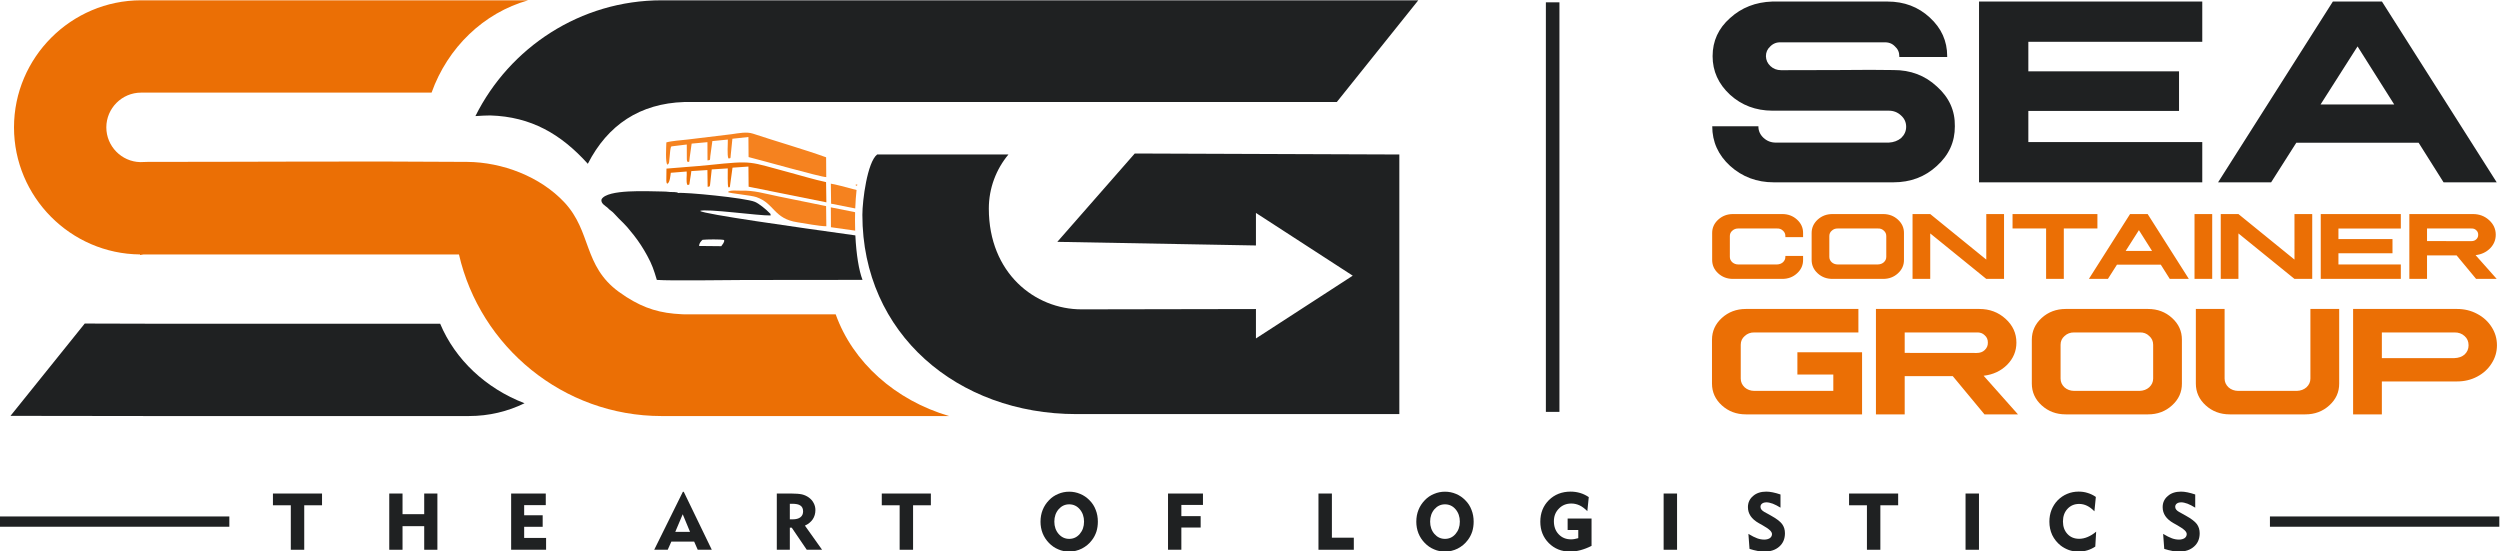 <?xml version="1.0" encoding="UTF-8" standalone="no"?>
<!-- Created with Inkscape (http://www.inkscape.org/) -->

<svg
   version="1.1"
   id="svg2"
   width="965.892"
   height="213.047"
   viewBox="0 0 965.892 213.047"
   xmlns="http://www.w3.org/2000/svg"
   xmlns:svg="http://www.w3.org/2000/svg">
  <defs
     id="defs6" />
  <g
     id="g10"
     transform="matrix(1.333,0,0,-1.333,-72.378,464.829)">
    <path
       d="m 567.973,348.261 c -4.817,-0.158 -8.903,-1.75 -12.244,-4.791 -3.368,-2.976 -5.051,-6.657 -5.051,-11.043 0,-4.334 1.684,-8.054 5.051,-11.174 3.367,-3.055 7.44,-4.595 12.244,-4.622 h 33.768 c 1.37,0 2.558,-0.455 3.55,-1.383 0.992,-0.888 1.488,-1.984 1.488,-3.289 0,-1.24 -0.482,-2.324 -1.448,-3.251 -0.966,-0.809 -2.167,-1.252 -3.589,-1.331 H 569.003 c -1.383,0 -2.558,0.456 -3.562,1.37 -0.992,0.928 -1.489,2.024 -1.489,3.289 v 0.08 h -13.379 c 0,-4.516 1.735,-8.353 5.194,-11.512 3.524,-3.159 7.728,-4.738 12.622,-4.738 h 34.682 c 4.974,0 9.164,1.579 12.584,4.738 3.525,3.159 5.26,6.996 5.234,11.512 0.079,4.515 -1.658,8.353 -5.194,11.512 -3.447,3.212 -7.65,4.804 -12.623,4.778 -3.485,0.077 -8.902,0.077 -16.251,0 -7.335,-0.027 -12.766,-0.039 -16.29,-0.039 -1.227,0 -2.259,0.406 -3.094,1.187 -0.849,0.797 -1.279,1.75 -1.305,2.873 0,1.122 0.417,2.061 1.265,2.833 0.862,0.861 1.906,1.253 3.133,1.173 h 29.787 c 1.306,0.08 2.363,-0.299 3.172,-1.134 0.875,-0.771 1.306,-1.724 1.306,-2.872 0.052,0 0.038,-0.08 -0.039,-0.236 v 0 h 13.915 v 0.236 c 0,4.385 -1.671,8.119 -5.039,11.199 -3.342,3.094 -7.428,4.635 -12.245,4.635 z m 59.926,0 v -52.395 h 64.704 v 11.668 h -50.411 v 9.02 h 43.675 v 11.473 h -43.675 v 8.563 h 50.411 v 11.671 z m 102.557,0 -33.271,-52.395 h 15.376 l 7.296,11.472 h 35.452 l 7.231,-11.472 h 15.403 l -33.259,52.395 z m 7.154,-13.001 10.624,-16.826 h -21.341 z"
       style="fill:#1f2122;fill-opacity:1;fill-rule:nonzero;stroke:none"
       id="path12" />
    <path
       d="m 556.585,286.668 c -1.667,0 -3.086,-0.537 -4.266,-1.605 -1.179,-1.073 -1.77,-2.364 -1.77,-3.881 v -7.821 c 0,-1.518 0.585,-2.815 1.756,-3.881 1.179,-1.074 2.603,-1.606 4.28,-1.606 h 14.281 c 1.681,0 3.11,0.532 4.28,1.606 1.18,1.066 1.765,2.363 1.756,3.881 v 1.179 h -5.132 v -0.29 c 0,-0.593 -0.234,-1.109 -0.697,-1.548 -0.46,-0.403 -1.03,-0.619 -1.718,-0.642 h -11.261 c -0.66,0.01 -1.228,0.215 -1.7,0.628 -0.478,0.441 -0.716,0.96 -0.716,1.563 v 6.037 c 0,0.631 0.234,1.151 0.703,1.548 0.482,0.441 1.054,0.656 1.714,0.648 h 11.261 c 0.688,0.028 1.259,-0.183 1.718,-0.632 0.463,-0.407 0.697,-0.933 0.697,-1.564 v -0.314 h 5.132 v 1.208 c 0.01,1.516 -0.575,2.808 -1.756,3.881 -1.17,1.068 -2.599,1.605 -4.28,1.605 z m 28.835,0 c -1.677,0 -3.1,-0.537 -4.28,-1.605 -1.172,-1.073 -1.757,-2.364 -1.757,-3.881 v -7.821 c 0,-1.518 0.585,-2.815 1.757,-3.881 1.179,-1.074 2.603,-1.606 4.28,-1.606 h 14.688 c 1.686,0 3.11,0.532 4.28,1.606 1.18,1.066 1.765,2.363 1.756,3.881 v 7.821 c 0.009,1.516 -0.576,2.808 -1.756,3.881 -1.171,1.068 -2.594,1.605 -4.28,1.605 z m 1.508,-4.184 h 11.672 c 0.688,0.028 1.26,-0.183 1.714,-0.632 0.469,-0.407 0.703,-0.933 0.703,-1.564 v -6.037 c 0,-0.593 -0.234,-1.109 -0.703,-1.548 -0.454,-0.403 -1.026,-0.619 -1.714,-0.642 h -11.672 c -0.675,0.01 -1.251,0.215 -1.714,0.628 -0.469,0.441 -0.703,0.96 -0.703,1.563 v 6.037 c 0,0.631 0.234,1.151 0.703,1.548 0.463,0.441 1.039,0.656 1.714,0.648 z m 21.703,4.184 v -18.794 h 5.127 v 13.18 l 16.243,-13.18 h 5.146 v 18.794 h -5.146 V 273.469 l -16.243,13.199 z m 28.984,0 v -4.184 h 9.725 v -14.61 h 5.133 v 14.61 h 9.739 v 4.184 z m 34.061,0 -11.935,-18.794 h 5.515 l 2.618,4.116 h 12.717 l 2.595,-4.116 h 5.525 l -11.931,18.794 z m 2.566,-4.663 3.811,-6.035 h -7.655 z m 16.117,4.663 v -18.794 h 5.127 v 18.794 z m 7.6,0 v -18.794 h 5.127 v 13.18 l 16.243,-13.18 h 5.146 v 18.794 h -5.146 V 273.469 l -16.243,13.199 z m 28.984,0 v -18.794 h 23.211 v 4.186 h -18.083 v 3.236 h 15.668 v 4.116 h -15.668 v 3.071 h 18.083 v 4.184 z m 25.679,0 v -18.794 h 5.127 v 6.816 h 8.573 l 5.652,-6.816 h 5.97 l -6.121,6.888 c 1.667,0.191 3.058,0.833 4.172,1.933 1.114,1.124 1.672,2.45 1.672,3.975 0,1.659 -0.642,3.074 -1.935,4.243 -1.287,1.171 -2.842,1.755 -4.663,1.755 z m 5.127,-4.184 h 12.83 c 0.604,0.028 1.082,-0.141 1.438,-0.507 0.384,-0.333 0.571,-0.767 0.562,-1.321 0.009,-0.519 -0.178,-0.958 -0.562,-1.316 -0.356,-0.346 -0.834,-0.519 -1.438,-0.519 l -12.83,0.015 z"
       style="fill:#eb6f05;fill-opacity:1;fill-rule:nonzero;stroke:none"
       id="path14" />
    <path
       d="m 560.312,259.16 c -2.725,0 -5.039,-0.875 -6.957,-2.611 -1.903,-1.743 -2.854,-3.844 -2.854,-6.309 v -12.711 c 0,-2.466 0.951,-4.575 2.854,-6.31 1.918,-1.743 4.232,-2.611 6.957,-2.611 h 33.687 v 17.993 h -18.746 v -6.44 h 10.412 v -4.75 h -22.902 c -1.095,0.017 -2.032,0.351 -2.786,1.021 -0.761,0.714 -1.141,1.559 -1.141,2.542 v 9.809 c 0,1.029 0.38,1.872 1.141,2.521 0.753,0.714 1.691,1.065 2.786,1.05 h 30.172 v 6.803 z m 37.707,0 v -30.551 h 8.335 v 11.081 h 13.936 l 9.188,-11.081 h 9.704 l -9.948,11.195 c 2.709,0.312 4.97,1.356 6.782,3.144 1.811,1.826 2.717,3.979 2.717,6.461 0,2.696 -1.042,4.994 -3.143,6.896 -2.093,1.902 -4.621,2.854 -7.581,2.854 z m 8.335,-6.803 h 20.855 c 0.982,0.044 1.759,-0.23 2.337,-0.824 0.623,-0.539 0.928,-1.248 0.912,-2.146 0.016,-0.845 -0.289,-1.559 -0.912,-2.139 -0.579,-0.564 -1.355,-0.844 -2.337,-0.844 l -20.855,0.021 z m 46.657,6.803 c -2.725,0 -5.039,-0.875 -6.957,-2.611 -1.902,-1.743 -2.854,-3.844 -2.854,-6.309 v -12.711 c 0,-2.466 0.952,-4.575 2.854,-6.31 1.918,-1.743 4.232,-2.611 6.957,-2.611 h 23.877 c 2.741,0 5.054,0.867 6.957,2.611 1.918,1.735 2.87,3.844 2.855,6.31 v 12.711 c 0.015,2.465 -0.937,4.566 -2.855,6.309 -1.902,1.735 -4.216,2.611 -6.957,2.611 z m 2.452,-6.803 h 18.975 c 1.119,0.044 2.047,-0.297 2.786,-1.029 0.761,-0.662 1.142,-1.513 1.142,-2.542 v -9.809 c 0,-0.969 -0.381,-1.804 -1.142,-2.521 -0.739,-0.653 -1.667,-1.004 -2.786,-1.042 h -18.975 c -1.096,0.017 -2.032,0.351 -2.787,1.021 -0.761,0.714 -1.141,1.559 -1.141,2.542 v 9.809 c 0,1.029 0.38,1.872 1.141,2.521 0.754,0.714 1.69,1.065 2.787,1.05 z m 35.278,6.803 v -21.63 c 0,-2.466 0.952,-4.575 2.854,-6.31 1.918,-1.743 4.233,-2.611 6.957,-2.611 h 21.922 c 2.732,0 5.053,0.867 6.957,2.611 1.918,1.735 2.869,3.844 2.854,6.31 v 21.63 h -8.342 v -20.184 c 0,-0.969 -0.38,-1.804 -1.134,-2.521 -0.746,-0.653 -1.674,-1.004 -2.794,-1.042 h -17.011 c -1.096,0.017 -2.032,0.351 -2.786,1.021 -0.761,0.714 -1.142,1.559 -1.142,2.542 v 20.184 z m 45.578,0 v -30.551 h 8.334 v 9.544 h 21.814 c 2.109,0 4.041,0.458 5.792,1.385 1.788,0.936 3.181,2.206 4.194,3.813 1.043,1.615 1.56,3.381 1.56,5.283 0,1.918 -0.51,3.677 -1.537,5.283 -1.028,1.62 -2.429,2.9 -4.217,3.836 -1.751,0.936 -3.683,1.407 -5.792,1.407 z m 8.334,-6.803 h 21.029 c 1.203,0.015 2.185,-0.336 2.946,-1.05 0.769,-0.664 1.157,-1.56 1.157,-2.672 0,-1.074 -0.388,-1.964 -1.157,-2.68 -0.761,-0.653 -1.743,-0.997 -2.946,-1.041 h -21.029 z"
       style="fill:#eb6f05;fill-opacity:1;fill-rule:nonzero;stroke:none"
       id="path16" />
    <path
       d="m 502.354,348.035 h 3.931 V 229.331 h -3.931 z"
       style="fill:#1f2122;fill-opacity:1;fill-rule:evenodd;stroke:none"
       id="path18" />
    <path
       d="m 138.585,189.366 v 12.893 h -5.18 v 3.406 h 14.229 v -3.406 h -5.158 v -12.893 z"
       style="fill:#1f2122;fill-opacity:1;fill-rule:nonzero;stroke:none"
       id="path20" />
    <path
       d="m 167.121,189.366 v 16.3 h 3.845 v -5.986 h 6.285 v 5.986 h 3.821 v -16.3 h -3.821 v 6.838 h -6.285 v -6.838 z"
       style="fill:#1f2122;fill-opacity:1;fill-rule:nonzero;stroke:none"
       id="path22" />
    <path
       d="m 202.446,189.366 v 16.3 h 10.038 v -3.361 h -6.263 v -2.947 h 5.365 v -3.338 h -5.365 v -3.224 h 6.355 v -3.43 z"
       style="fill:#1f2122;fill-opacity:1;fill-rule:nonzero;stroke:none"
       id="path24" />
    <path
       d="m 250.015,194.546 h 4.282 l -2.119,5.112 z m -6.102,-5.18 8.311,16.807 h 0.253 l 8.127,-16.807 h -4.075 l -1.036,2.371 h -6.608 l -1.059,-2.371 z"
       style="fill:#1f2122;fill-opacity:1;fill-rule:nonzero;stroke:none"
       id="path26" />
    <path
       d="m 283.866,202.697 h -0.644 v -4.513 h 0.828 c 0.968,0 1.728,0.207 2.234,0.599 0.529,0.391 0.783,0.967 0.783,1.704 0,0.783 -0.253,1.335 -0.76,1.681 -0.483,0.368 -1.312,0.529 -2.44,0.529 z m -4.42,-13.331 v 16.3 h 4.19 c 1.335,0 2.394,-0.092 3.131,-0.253 0.737,-0.184 1.381,-0.483 1.957,-0.898 0.599,-0.437 1.082,-0.966 1.405,-1.611 0.345,-0.644 0.506,-1.312 0.506,-2.026 0,-1.012 -0.252,-1.91 -0.782,-2.694 -0.529,-0.759 -1.266,-1.381 -2.257,-1.818 l 4.974,-6.999 h -4.443 l -4.352,6.401 h -0.552 v -6.401 z"
       style="fill:#1f2122;fill-opacity:1;fill-rule:nonzero;stroke:none"
       id="path28" />
    <path
       d="m 315.05,189.366 v 12.893 h -5.18 v 3.406 h 14.229 v -3.406 h -5.158 v -12.893 z"
       style="fill:#1f2122;fill-opacity:1;fill-rule:nonzero;stroke:none"
       id="path30" />
    <path
       d="m 359.886,197.517 c 0,-1.405 0.414,-2.602 1.243,-3.569 0.828,-0.944 1.842,-1.427 3.061,-1.427 1.221,0 2.256,0.483 3.063,1.427 0.828,0.968 1.243,2.141 1.243,3.569 0,1.427 -0.415,2.624 -1.243,3.591 -0.806,0.944 -1.842,1.427 -3.063,1.427 -1.22,0 -2.233,-0.483 -3.061,-1.427 -0.829,-0.967 -1.243,-2.164 -1.243,-3.591 z m -4.006,0 c 0,1.22 0.207,2.349 0.621,3.384 0.415,1.059 1.037,2.003 1.843,2.832 0.759,0.806 1.657,1.405 2.67,1.819 1.013,0.437 2.073,0.645 3.177,0.645 1.105,0 2.165,-0.207 3.2,-0.645 1.013,-0.415 1.911,-1.037 2.694,-1.842 0.806,-0.806 1.405,-1.727 1.796,-2.787 0.415,-1.036 0.622,-2.187 0.622,-3.407 0,-1.013 -0.138,-1.981 -0.415,-2.879 -0.299,-0.898 -0.714,-1.726 -1.289,-2.463 -0.783,-1.059 -1.772,-1.865 -2.924,-2.464 -1.151,-0.575 -2.394,-0.875 -3.684,-0.875 -1.104,0 -2.163,0.206 -3.153,0.645 -1.013,0.414 -1.911,1.036 -2.694,1.842 -0.806,0.829 -1.428,1.772 -1.843,2.809 -0.414,1.058 -0.621,2.187 -0.621,3.384"
       style="fill:#1f2122;fill-opacity:1;fill-rule:nonzero;stroke:none"
       id="path32" />
    <path
       d="m 392.835,189.366 v 16.3 h 10.13 v -3.314 h -6.263 v -3.246 h 5.595 v -3.292 h -5.595 v -6.447 z"
       style="fill:#1f2122;fill-opacity:1;fill-rule:nonzero;stroke:none"
       id="path34" />
    <path
       d="m 436.442,189.366 v 16.3 h 3.891 v -12.8 h 6.354 v -3.5 z"
       style="fill:#1f2122;fill-opacity:1;fill-rule:nonzero;stroke:none"
       id="path36" />
    <path
       d="m 468.807,197.517 c 0,-1.405 0.413,-2.602 1.243,-3.569 0.829,-0.944 1.842,-1.427 3.062,-1.427 1.221,0 2.257,0.483 3.062,1.427 0.828,0.968 1.243,2.141 1.243,3.569 0,1.427 -0.415,2.624 -1.243,3.591 -0.806,0.944 -1.842,1.427 -3.062,1.427 -1.22,0 -2.233,-0.483 -3.062,-1.427 -0.829,-0.967 -1.243,-2.164 -1.243,-3.591 z m -4.006,0 c 0,1.22 0.207,2.349 0.621,3.384 0.415,1.059 1.037,2.003 1.843,2.832 0.759,0.806 1.657,1.405 2.67,1.819 1.013,0.437 2.073,0.645 3.177,0.645 1.105,0 2.164,-0.207 3.2,-0.645 1.013,-0.415 1.911,-1.037 2.694,-1.842 0.806,-0.806 1.405,-1.727 1.796,-2.787 0.415,-1.036 0.622,-2.187 0.622,-3.407 0,-1.013 -0.138,-1.981 -0.415,-2.879 -0.299,-0.898 -0.714,-1.726 -1.289,-2.463 -0.782,-1.059 -1.772,-1.865 -2.923,-2.464 -1.151,-0.575 -2.394,-0.875 -3.685,-0.875 -1.104,0 -2.163,0.206 -3.153,0.645 -1.013,0.414 -1.911,1.036 -2.694,1.842 -0.806,0.829 -1.428,1.772 -1.843,2.809 -0.413,1.058 -0.621,2.187 -0.621,3.384"
       style="fill:#1f2122;fill-opacity:1;fill-rule:nonzero;stroke:none"
       id="path38" />
    <path
       d="m 515.591,198.415 v -7.921 c -1.082,-0.553 -2.163,-0.966 -3.199,-1.243 -1.037,-0.276 -2.049,-0.414 -3.017,-0.414 -2.486,0 -4.535,0.828 -6.17,2.463 -1.635,1.636 -2.464,3.707 -2.464,6.194 0,2.532 0.829,4.605 2.486,6.263 1.658,1.635 3.776,2.463 6.309,2.463 0.966,0 1.864,-0.138 2.74,-0.391 0.875,-0.253 1.704,-0.667 2.51,-1.197 l -0.415,-4.074 c -0.76,0.76 -1.52,1.335 -2.256,1.68 -0.76,0.345 -1.543,0.53 -2.371,0.53 -1.45,0 -2.671,-0.484 -3.615,-1.474 -0.968,-0.968 -1.45,-2.187 -1.45,-3.661 0,-1.542 0.461,-2.808 1.381,-3.775 0.944,-0.99 2.119,-1.473 3.591,-1.473 0.323,0 0.668,0.022 1.013,0.092 0.345,0.068 0.714,0.138 1.082,0.253 v 2.371 h -3.085 v 3.316 z"
       style="fill:#1f2122;fill-opacity:1;fill-rule:nonzero;stroke:none"
       id="path40" />
    <path
       d="m 536.484,189.366 v 16.3 h 3.891 v -16.3 z"
       style="fill:#1f2122;fill-opacity:1;fill-rule:nonzero;stroke:none"
       id="path42" />
    <path
       d="m 561.055,193.971 c 1.013,-0.622 1.865,-1.036 2.556,-1.289 0.691,-0.253 1.382,-0.369 2.049,-0.369 0.668,0 1.221,0.162 1.634,0.437 0.392,0.299 0.599,0.691 0.599,1.151 0,0.668 -0.713,1.405 -2.187,2.233 -0.23,0.139 -0.414,0.253 -0.529,0.323 l -1.105,0.621 c -1.059,0.598 -1.865,1.29 -2.372,2.049 -0.529,0.783 -0.782,1.635 -0.782,2.602 0,1.313 0.507,2.394 1.496,3.224 0.968,0.852 2.257,1.266 3.822,1.266 0.575,0 1.197,-0.068 1.864,-0.207 0.691,-0.138 1.428,-0.345 2.256,-0.621 v -3.821 c -0.782,0.483 -1.52,0.874 -2.233,1.15 -0.714,0.253 -1.313,0.392 -1.796,0.392 -0.553,0 -0.99,-0.115 -1.289,-0.345 -0.323,-0.231 -0.484,-0.553 -0.484,-0.968 0,-0.277 0.092,-0.552 0.277,-0.782 0.184,-0.253 0.483,-0.484 0.852,-0.692 l 1.91,-1.058 c 1.59,-0.875 2.671,-1.704 3.224,-2.44 0.553,-0.76 0.829,-1.636 0.829,-2.671 0,-1.588 -0.529,-2.877 -1.612,-3.845 -1.104,-0.99 -2.532,-1.473 -4.328,-1.473 -0.599,0 -1.266,0.068 -1.98,0.184 -0.714,0.138 -1.496,0.322 -2.349,0.598 z"
       style="fill:#1f2122;fill-opacity:1;fill-rule:nonzero;stroke:none"
       id="path44" />
    <path
       d="m 595.41,189.366 v 12.893 h -5.18 v 3.406 h 14.229 v -3.406 h -5.158 v -12.893 z"
       style="fill:#1f2122;fill-opacity:1;fill-rule:nonzero;stroke:none"
       id="path46" />
    <path
       d="m 623.992,189.366 v 16.3 h 3.891 v -16.3 z"
       style="fill:#1f2122;fill-opacity:1;fill-rule:nonzero;stroke:none"
       id="path48" />
    <path
       d="m 661.341,200.51 c -0.713,0.736 -1.427,1.265 -2.141,1.611 -0.713,0.346 -1.473,0.53 -2.279,0.53 -1.381,0 -2.51,-0.483 -3.384,-1.428 -0.876,-0.944 -1.313,-2.164 -1.313,-3.66 0,-1.496 0.437,-2.694 1.313,-3.637 0.852,-0.921 2.003,-1.382 3.384,-1.382 0.829,0 1.658,0.185 2.464,0.53 0.829,0.345 1.657,0.852 2.463,1.543 l -0.253,-4.328 c -0.691,-0.461 -1.45,-0.829 -2.279,-1.083 -0.828,-0.254 -1.68,-0.368 -2.578,-0.368 -0.968,0 -1.889,0.138 -2.763,0.437 -0.875,0.322 -1.704,0.76 -2.44,1.335 -1.036,0.829 -1.842,1.842 -2.418,3.017 -0.553,1.197 -0.828,2.486 -0.828,3.891 0,1.22 0.207,2.349 0.621,3.407 0.415,1.037 1.013,1.98 1.796,2.787 0.806,0.805 1.704,1.427 2.763,1.864 1.036,0.437 2.141,0.645 3.292,0.645 0.921,0 1.773,-0.114 2.625,-0.391 0.829,-0.253 1.611,-0.621 2.371,-1.151 z"
       style="fill:#1f2122;fill-opacity:1;fill-rule:nonzero;stroke:none"
       id="path50" />
    <path
       d="m 681.259,193.971 c 1.013,-0.622 1.865,-1.036 2.556,-1.289 0.691,-0.253 1.382,-0.369 2.049,-0.369 0.668,0 1.221,0.162 1.634,0.437 0.392,0.299 0.599,0.691 0.599,1.151 0,0.668 -0.713,1.405 -2.187,2.233 -0.23,0.139 -0.414,0.253 -0.529,0.323 l -1.105,0.621 c -1.059,0.598 -1.865,1.29 -2.372,2.049 -0.529,0.783 -0.782,1.635 -0.782,2.602 0,1.313 0.507,2.394 1.496,3.224 0.968,0.852 2.256,1.266 3.823,1.266 0.575,0 1.197,-0.068 1.864,-0.207 0.691,-0.138 1.428,-0.345 2.257,-0.621 v -3.821 c -0.783,0.483 -1.52,0.874 -2.233,1.15 -0.714,0.253 -1.312,0.392 -1.796,0.392 -0.552,0 -0.99,-0.115 -1.289,-0.345 -0.323,-0.231 -0.484,-0.553 -0.484,-0.968 0,-0.277 0.092,-0.552 0.277,-0.782 0.184,-0.253 0.483,-0.484 0.852,-0.692 l 1.91,-1.058 c 1.589,-0.875 2.671,-1.704 3.224,-2.44 0.553,-0.76 0.828,-1.636 0.828,-2.671 0,-1.588 -0.529,-2.877 -1.612,-3.845 -1.104,-0.99 -2.532,-1.473 -4.328,-1.473 -0.598,0 -1.265,0.068 -1.979,0.184 -0.714,0.138 -1.497,0.322 -2.349,0.598 z"
       style="fill:#1f2122;fill-opacity:1;fill-rule:nonzero;stroke:none"
       id="path52" />
    <path
       d="m 712.216,199.019 h 66.487 v -2.981 h -66.487 z"
       style="fill:#1f2122;fill-opacity:1;fill-rule:evenodd;stroke:none"
       id="path54" />
    <path
       d="m 54.284,199.019 h 66.487 v -2.981 H 54.284 Z"
       style="fill:#1f2122;fill-opacity:1;fill-rule:evenodd;stroke:none"
       id="path56" />
    <path
       d="m 246.122,293.208 c 0.907,0.019 1.499,-0.073 2.337,-0.141 0.71,-0.061 2.007,0.067 2.42,-0.297 1.7,0.303 19.555,-1.418 22.238,-2.575 1.182,-0.51 3.217,-2.157 4.169,-3.169 0.538,-0.575 0.258,-0.067 0.366,-0.766 -3.294,-0.117 -18.817,2.075 -20.465,1.307 1.363,-0.961 27.119,-4.587 45.027,-7.083 0.267,-5.542 1.037,-10.201 2.076,-12.893 l -34.174,-0.035 c -5.523,-0.005 -21.164,-0.279 -25.442,0.027 -0.844,2.849 -1.391,4.484 -2.786,7.025 -1.23,2.242 -2.382,4.015 -3.861,5.91 -3.061,3.92 -3.35,3.629 -5.836,6.405 -0.45,0.502 -0.835,0.668 -1.331,1.117 -0.211,0.192 -0.352,0.382 -0.565,0.556 -0.472,0.386 -1.995,1.213 -1.636,2.361 1.71,2.965 13.281,2.299 17.46,2.252 z M 264.166,279.15 c -0.921,0.249 -5.176,0.184 -6.253,0.054 -0.426,-0.428 -0.955,-0.888 -0.987,-1.786 l 6.43,-0.065 c 0.271,0.465 1.019,1.139 0.81,1.797"
       style="fill:#1f2122;fill-opacity:1;fill-rule:evenodd;stroke:none"
       id="path58" />
    <path
       d="m 293.737,303.119 0.043,-5.745 c -1.435,-0.044 -19.368,5.049 -22.515,5.809 l -0.048,5.814 -4.643,-0.501 -0.476,-4.694 c -0.113,-1.041 0.085,-0.951 -0.688,-1.014 -0.411,1.025 -0.126,4.111 -0.16,5.471 l -4.488,-0.441 -0.604,-4.44 c -0.1,-1.056 0.116,-1.059 -0.798,-1.162 l -0.02,5.29 -4.578,-0.421 -0.551,-3.925 c -0.224,-1.999 -0.062,-1.095 -0.471,-1.409 -0.364,0.297 -0.154,-0.158 -0.319,0.339 -0.046,0.137 -0.052,0.556 -0.053,0.716 l -0.016,4.021 -4.42,-0.541 c -0.39,-0.147 -0.451,-2.306 -0.528,-2.822 -0.221,-1.477 0.013,-2.171 -0.688,-2.481 -0.6,0.681 -0.318,5.066 -0.287,6.45 1.356,0.419 4.561,0.659 6.125,0.833 l 12.775,1.546 c 2.116,0.297 4.365,0.775 6.221,0.157 6.825,-2.272 14.868,-4.564 21.189,-6.85"
       style="fill:#f5821f;fill-opacity:1;fill-rule:evenodd;stroke:none"
       id="path60" />
    <path
       d="m 293.725,295.928 0.09,-5.864 -22.537,4.531 -0.054,5.84 -4.616,-0.323 -0.776,-5.643 -0.423,-0.073 c -0.295,0.63 -0.145,4.488 -0.174,5.504 l -4.645,-0.294 -0.45,-4.14 c -0.109,-0.866 -0.047,-0.823 -0.74,-0.901 l -0.066,4.858 -4.66,-0.304 c -0.076,-0.763 -0.202,-1.495 -0.322,-2.182 -0.358,-2.04 -0.029,-1.704 -0.804,-1.844 -0.499,0.913 -0.104,2.752 -0.22,3.91 l -4.604,-0.373 c -0.129,-0.892 -0.244,-2.817 -1.012,-3.163 -0.183,0.232 -0.144,0.007 -0.239,0.394 -0.028,0.119 -0.045,0.415 -0.052,0.544 l 0.043,3.436 c 4.106,0.381 8.21,0.605 12.351,1.037 13.087,1.362 11.375,1.001 23.166,-2.12 3.539,-0.937 7.193,-2.083 10.742,-2.829"
       style="fill:#eb6f05;fill-opacity:1;fill-rule:evenodd;stroke:none"
       id="path62" />
    <path
       d="m 293.733,288.97 0.072,-5.837 c -2.032,0 -6.118,0.816 -8.349,1.147 -6.943,1.032 -6.624,5.437 -11.9,7.29 -1.597,0.562 -7.636,1.052 -8.27,1.457 0.366,0.684 2.874,0.393 3.7,0.421 3.855,0.128 6.777,-0.814 10.822,-1.642 4.711,-0.965 9.229,-1.866 13.925,-2.836"
       style="fill:#f5821f;fill-opacity:1;fill-rule:evenodd;stroke:none"
       id="path64" />
    <path
       d="m 302.177,288.293 -6.995,1.379 -0.074,5.803 c 1.141,-0.162 4.177,-0.949 7.453,-1.838 -0.181,-1.661 -0.311,-3.456 -0.384,-5.344"
       style="fill:#f5821f;fill-opacity:1;fill-rule:evenodd;stroke:none"
       id="path66" />
    <path
       d="m 302.158,281.86 -7.021,0.992 -0.029,5.759 7.034,-1.407 c -0.02,-0.789 -0.031,-1.591 -0.031,-2.407 0,-0.999 0.017,-1.98 0.047,-2.938"
       style="fill:#f5821f;fill-opacity:1;fill-rule:evenodd;stroke:none"
       id="path68" />
    <path
       d="m 302.704,294.841 c -0.179,0.074 -0.354,0.158 -0.526,0.257 0.084,0.057 0.288,0.118 0.584,0.184 -0.02,-0.147 -0.039,-0.294 -0.058,-0.441"
       style="fill:#f5821f;fill-opacity:1;fill-rule:evenodd;stroke:none"
       id="path70" />
    <path
       d="m 206.333,231.833 c -4.859,-2.374 -10.309,-3.708 -16.056,-3.708 H 97.049 c -0.645,0 -32.148,0.018 -39.709,0.052 l 21.521,26.758 c 9.259,-0.034 17.846,-0.049 18.188,-0.049 h 84.826 c 4.346,-10.39 13.235,-18.745 24.458,-23.052"
       style="fill:#1f2122;fill-opacity:1;fill-rule:evenodd;stroke:none"
       id="path72" />
    <path
       d="M 95.187,348.622 H 207.383 C 194.468,344.99 184.042,334.917 179.386,321.864 H 95.187 c -5.54,0 -10.072,-4.533 -10.072,-10.073 v 0 c 0,-5.451 4.39,-9.93 9.811,-10.068 0.703,0.041 1.41,0.063 2.123,0.063 30.846,0 61.803,0.238 92.633,10e-4 10.195,-0.077 21.176,-4.226 28.201,-11.737 7.903,-8.449 5.428,-18.363 15.756,-25.911 0.74,-0.541 1.484,-1.036 2.249,-1.538 5.294,-3.351 9.816,-4.692 16.049,-4.971 l 0.65,-0.025 h 43.928 c 4.954,-13.885 17.254,-24.897 32.879,-29.482 h -83.333 c -28.533,0 -52.596,20.098 -58.735,46.835 H 95.889 c -0.342,-0.039 -0.679,-0.095 -1.011,-0.169 v 0.175 c -20.117,0.166 -36.522,16.671 -36.522,36.826 v 0 c 0,20.257 16.573,36.831 36.831,36.831"
       style="fill:#eb6f05;fill-opacity:1;fill-rule:evenodd;stroke:none"
       id="path74" />
    <path
       d="M 246.062,348.622 H 465.374 l -23.618,-29.483 h -189.169 c -12.748,-0.415 -22.142,-6.578 -27.914,-17.904 -7.803,8.637 -16.44,13.649 -28.263,14.014 -0.996,0 -2.657,-0.072 -4.319,-0.184 9.886,19.842 30.403,33.556 53.971,33.556"
       style="fill:#1f2122;fill-opacity:1;fill-rule:evenodd;stroke:none"
       id="path76" />
    <path
       d="m 308.529,303.933 h 38.053 c -3.546,-4.265 -5.683,-9.734 -5.683,-15.681 v -10e-4 c 0,-18.71 13.374,-29.229 26.903,-29.204 l 50.517,0.092 v -8.527 l 14.028,9.095 14.028,9.097 -14.028,9.095 -14.028,9.094 v -9.432 l -57.566,1.051 22.443,25.607 76.684,-0.287 v -46.613 -28.63 h -93.602 c -34.451,0 -62.03,23.29 -62.03,57.743 0,4.199 1.439,15.312 4.281,17.499"
       style="fill:#1f2122;fill-opacity:1;fill-rule:evenodd;stroke:none"
       id="path78" />
  </g>
</svg>
